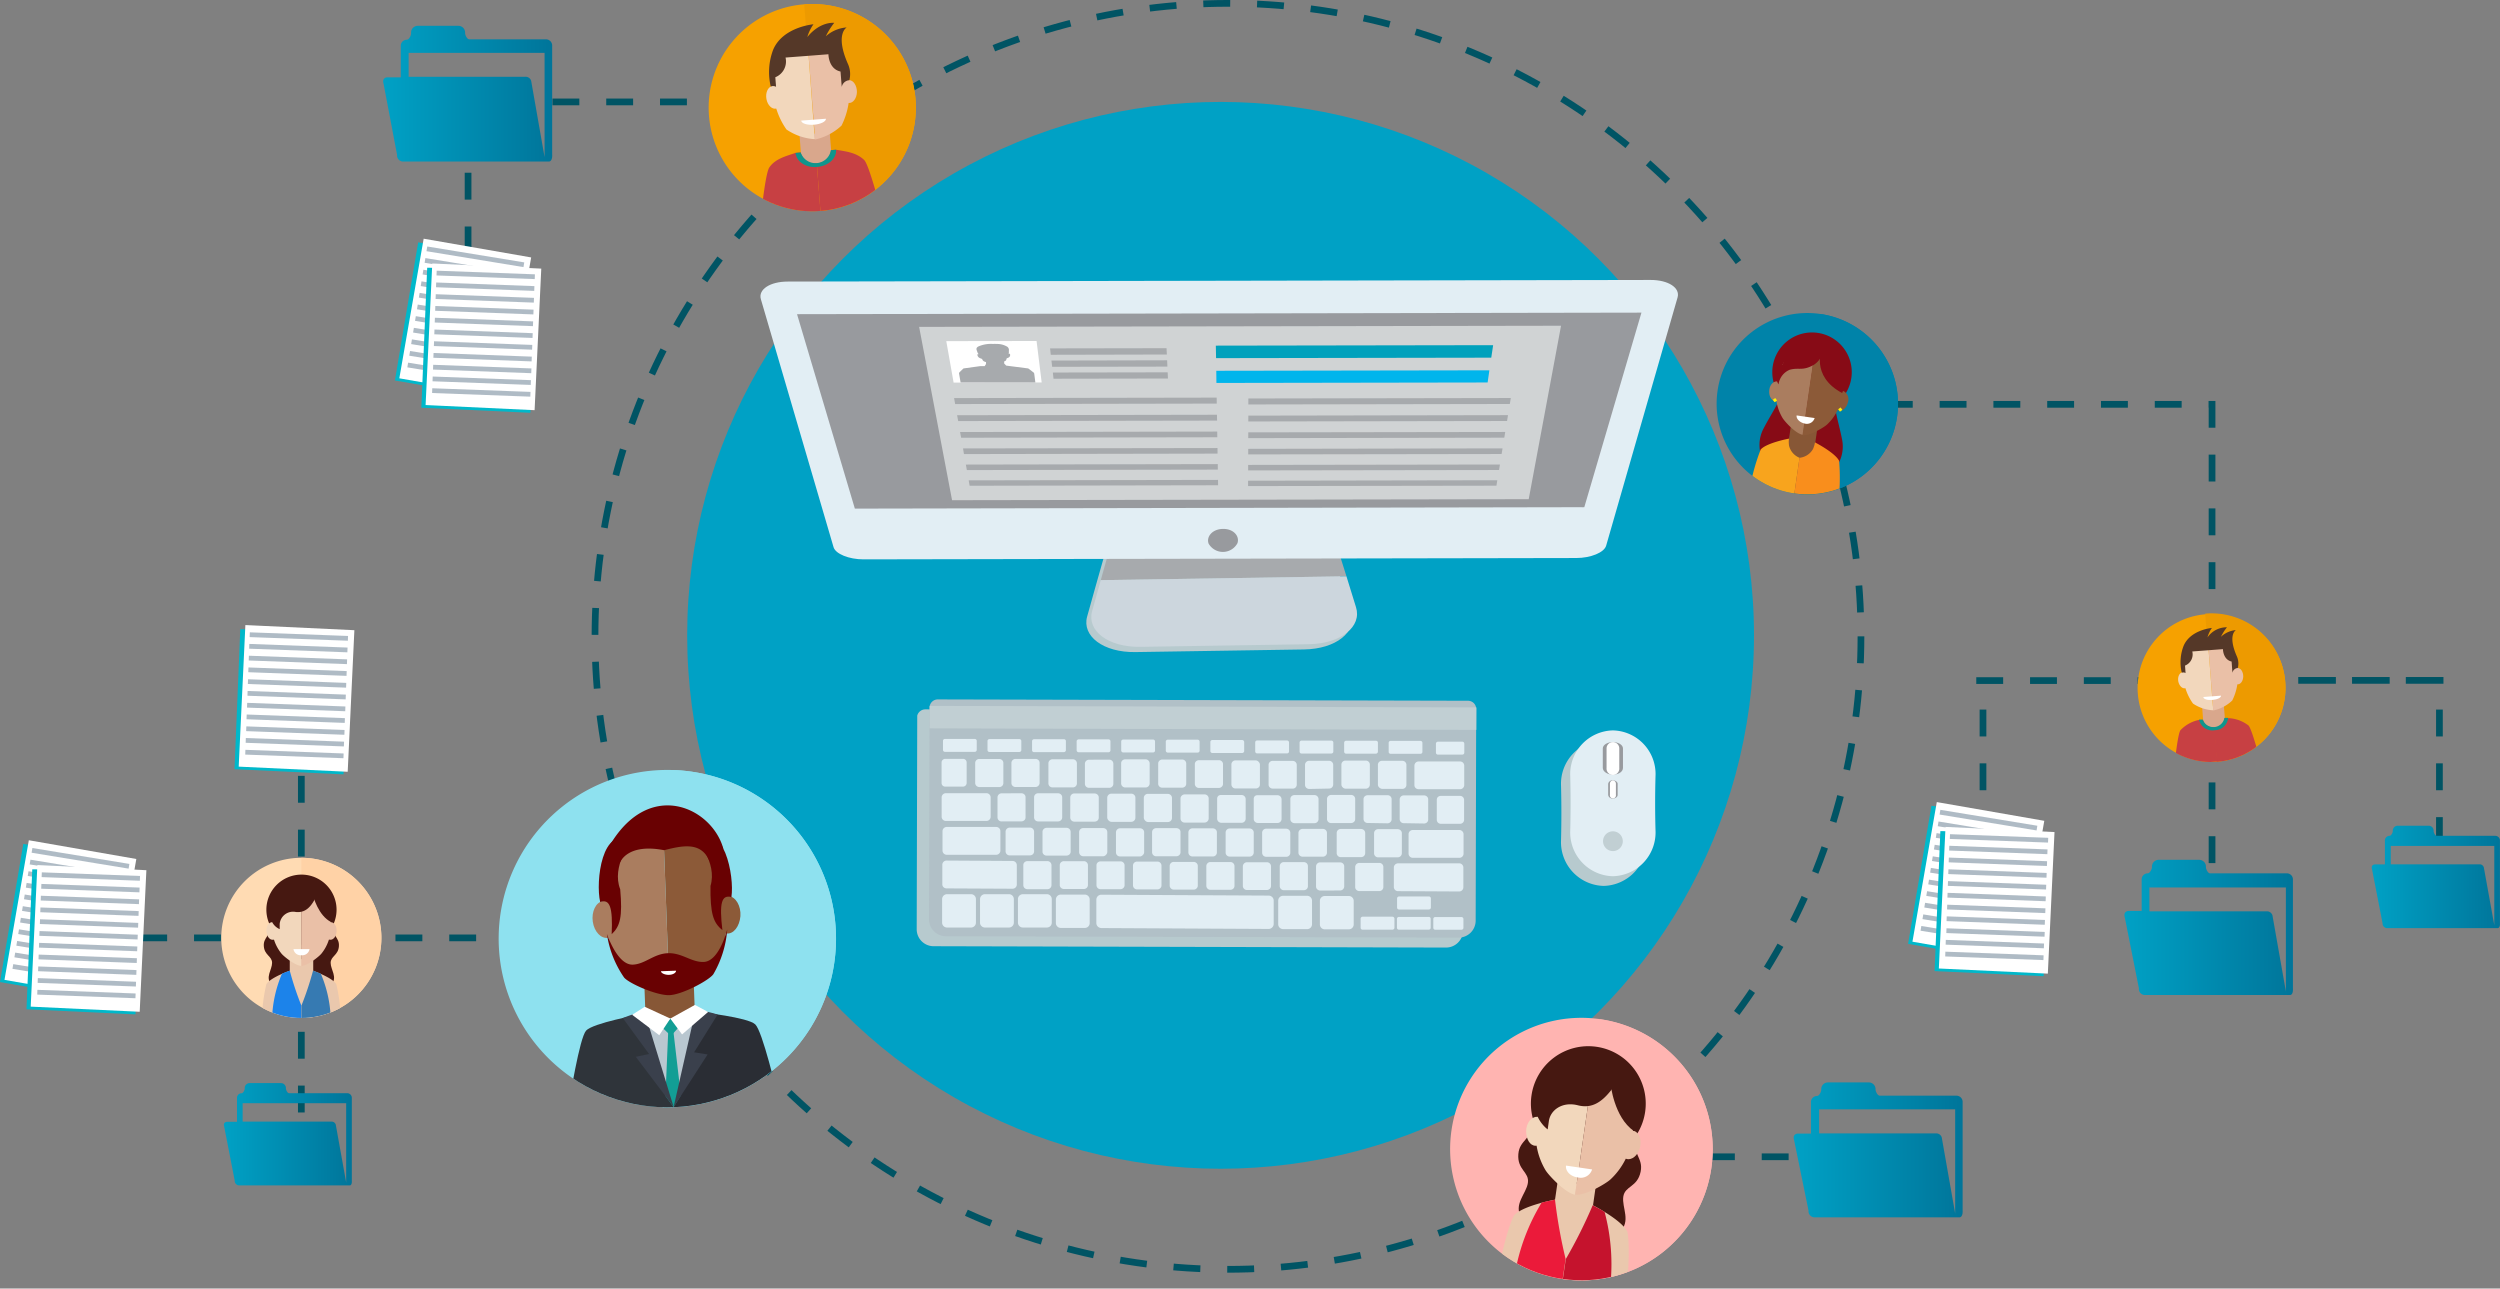 <svg xmlns="http://www.w3.org/2000/svg" xmlns:xlink="http://www.w3.org/1999/xlink" viewBox="0 0 371.85 191.66"><rect x="0" y="0" width="371.85" height="191.66" fill="#808080" stroke="none"/><defs><style>.cls-1,.cls-3{fill:none;}.cls-2{isolation:isolate;}.cls-3{stroke:#005464;stroke-miterlimit:10;stroke-dasharray:4;}.cls-4{fill:#00a1c5;}.cls-5{fill:#00b8ca;}.cls-6{fill:#fff;}.cls-7{fill:#afbbc5;}.cls-8{fill:url(#Безымянный_градиент_5);}.cls-9{fill:url(#Безымянный_градиент_5-2);}.cls-10{fill:url(#Безымянный_градиент_5-3);}.cls-11{fill:url(#Безымянный_градиент_5-4);}.cls-12{fill:url(#Безымянный_градиент_5-5);}.cls-13{fill:#ffdbb3;}.cls-14{fill:#ffd2a6;}.cls-15{clip-path:url(#clip-path);}.cls-16{fill:#461811;}.cls-17{fill:#eac8ad;}.cls-18{fill:#f2d7bc;}.cls-19{fill:#eac0a7;}.cls-20{fill:#1c83ea;}.cls-21{fill:#367ab2;}.cls-22{fill:#8ee1ef;}.cls-23{clip-path:url(#clip-path-2);}.cls-24{fill:#2a2d34;}.cls-25{fill:#875736;}.cls-26{fill:#8c5a38;}.cls-27{fill:#aa7d5f;}.cls-28{fill:#690102;}.cls-29{fill:#2f343a;}.cls-30{fill:#b9c7d0;}.cls-31{fill:#129e95;}.cls-32{fill:#3a404c;}.cls-33{fill:#f6a100;}.cls-34{fill:#ed9a00;}.cls-35{clip-path:url(#clip-path-3);}.cls-36{fill:#d9a78c;}.cls-37{fill:#c74043;}.cls-38{fill:#553828;}.cls-39{fill:#0f958c;}.cls-40{clip-path:url(#clip-path-4);}.cls-41{fill:#0083a9;}.cls-42{clip-path:url(#clip-path-5);}.cls-43{fill:#870b16;}.cls-44{fill:#fff200;}.cls-45{fill:#f8a41d;}.cls-46{fill:#f98e1c;}.cls-47{fill:#ffb4b1;}.cls-48{clip-path:url(#clip-path-6);}.cls-49{fill:#eb1a3a;}.cls-50{fill:#c5132d;}.cls-51{fill:#b7cace;mix-blend-mode:multiply;}.cls-52{fill:#b1c0c7;}.cls-53{fill:#e2eef4;}.cls-54{fill:#c1cfd3;}.cls-55{fill:#989a9e;}.cls-56{fill:#a7aaad;}.cls-57{fill:#ccd6dd;}.cls-58{fill:#d0d3d4;}.cls-59{fill:#00a1bc;}.cls-60{fill:#00b5ec;}</style><linearGradient id="&#x411;&#x435;&#x437;&#x44B;&#x43C;&#x44F;&#x43D;&#x43D;&#x44B;&#x439;_&#x433;&#x440;&#x430;&#x434;&#x438;&#x435;&#x43D;&#x442;_5" x1="316.03" y1="137.98" x2="341.06" y2="137.98" gradientUnits="userSpaceOnUse"><stop offset="0" stop-color="#00a1c5"></stop><stop offset="1" stop-color="#00759a"></stop></linearGradient><linearGradient id="&#x411;&#x435;&#x437;&#x44B;&#x43C;&#x44F;&#x43D;&#x43D;&#x44B;&#x439;_&#x433;&#x440;&#x430;&#x434;&#x438;&#x435;&#x43D;&#x442;_5-2" x1="57.1" y1="13.89" x2="82.14" y2="13.89" xlink:href="#&#x411;&#x435;&#x437;&#x44B;&#x43C;&#x44F;&#x43D;&#x43D;&#x44B;&#x439;_&#x433;&#x440;&#x430;&#x434;&#x438;&#x435;&#x43D;&#x442;_5"></linearGradient><linearGradient id="&#x411;&#x435;&#x437;&#x44B;&#x43C;&#x44F;&#x43D;&#x43D;&#x44B;&#x439;_&#x433;&#x440;&#x430;&#x434;&#x438;&#x435;&#x43D;&#x442;_5-3" x1="266.89" y1="171.01" x2="291.93" y2="171.01" xlink:href="#&#x411;&#x435;&#x437;&#x44B;&#x43C;&#x44F;&#x43D;&#x43D;&#x44B;&#x439;_&#x433;&#x440;&#x430;&#x434;&#x438;&#x435;&#x43D;&#x442;_5"></linearGradient><linearGradient id="&#x411;&#x435;&#x437;&#x44B;&#x43C;&#x44F;&#x43D;&#x43D;&#x44B;&#x439;_&#x433;&#x440;&#x430;&#x434;&#x438;&#x435;&#x43D;&#x442;_5-4" x1="352.81" y1="130.44" x2="371.85" y2="130.44" xlink:href="#&#x411;&#x435;&#x437;&#x44B;&#x43C;&#x44F;&#x43D;&#x43D;&#x44B;&#x439;_&#x433;&#x440;&#x430;&#x434;&#x438;&#x435;&#x43D;&#x442;_5"></linearGradient><linearGradient id="&#x411;&#x435;&#x437;&#x44B;&#x43C;&#x44F;&#x43D;&#x43D;&#x44B;&#x439;_&#x433;&#x440;&#x430;&#x434;&#x438;&#x435;&#x43D;&#x442;_5-5" x1="33.3" y1="168.72" x2="52.34" y2="168.72" xlink:href="#&#x411;&#x435;&#x437;&#x44B;&#x43C;&#x44F;&#x43D;&#x43D;&#x44B;&#x439;_&#x433;&#x440;&#x430;&#x434;&#x438;&#x435;&#x43D;&#x442;_5"></linearGradient><clipPath id="clip-path"><circle class="cls-1" cx="44.82" cy="139.5" r="11.91"></circle></clipPath><clipPath id="clip-path-2"><circle class="cls-1" cx="99.26" cy="139.61" r="25.09" transform="translate(-66.07 184.41) rotate(-69.75)"></circle></clipPath><clipPath id="clip-path-3"><circle class="cls-1" cx="120.81" cy="16.01" r="15.41" transform="translate(68.37 126.02) rotate(-72.06)"></circle></clipPath><clipPath id="clip-path-4"><circle class="cls-1" cx="328.9" cy="102.29" r="11.05" transform="translate(130.29 383.69) rotate(-72.06)"></circle></clipPath><clipPath id="clip-path-5"><circle class="cls-1" cx="268.82" cy="60.05" r="13.49" transform="translate(-0.98 4.55) rotate(-0.97)"></circle></clipPath><clipPath id="clip-path-6"><circle class="cls-1" cx="235.23" cy="170.93" r="19.52" transform="translate(32.4 379.28) rotate(-81.78)"></circle></clipPath></defs><g class="cls-2"><g id="Layer_2" data-name="Layer 2"><g id="DESIGNED_BY_FREEPIK" data-name="DESIGNED BY FREEPIK"><circle class="cls-3" cx="182.65" cy="94.65" r="94.15"></circle><circle class="cls-4" cx="181.55" cy="94.5" r="79.34"></circle><polyline class="cls-3" points="272.5 60.14 329.02 60.14 329.02 101.2 364.64 101.2 329.02 101.2 329.02 130.64"></polyline><line class="cls-3" x1="293.95" y1="101.23" x2="328.54" y2="101.23"></line><line class="cls-3" x1="42.82" y1="139.5" x2="77.41" y2="139.5"></line><line class="cls-3" x1="12.86" y1="139.5" x2="47.45" y2="139.5"></line><line class="cls-3" x1="74.17" y1="15.16" x2="108.76" y2="15.16"></line><line class="cls-3" x1="238.04" y1="172.06" x2="272.63" y2="172.06"></line><line class="cls-3" x1="44.82" y1="107.4" x2="44.82" y2="141.99"></line><line class="cls-3" x1="69.62" y1="17.69" x2="69.62" y2="52.28"></line><line class="cls-3" x1="44.82" y1="137.47" x2="44.82" y2="172.06"></line><line class="cls-3" x1="294.95" y1="125.54" x2="294.95" y2="101.23"></line><line class="cls-3" x1="362.84" y1="125.54" x2="362.84" y2="101.23"></line><g id="_12" data-name="12"><g id="_5" data-name="5"><polygon class="cls-5" points="287.28 119.85 283.81 140.39 299.8 143.18 303.47 122.16 287.28 119.85"></polygon><rect class="cls-6" x="283.74" y="122.97" width="21.08" height="16.23" transform="translate(114.58 398.47) rotate(-80.11)"></rect></g><rect class="cls-7" x="295.43" y="114.69" width="0.71" height="14.62" transform="translate(127.52 394.14) rotate(-80.69)"></rect><rect class="cls-7" x="295.14" y="116.42" width="0.71" height="14.62" transform="translate(125.54 395.28) rotate(-80.68)"></rect><rect class="cls-7" x="294.86" y="118.14" width="0.71" height="14.62" transform="translate(123.6 396.45) rotate(-80.68)"></rect><rect class="cls-7" x="294.57" y="119.87" width="0.71" height="14.62" transform="translate(121.66 397.62) rotate(-80.68)"></rect><rect class="cls-7" x="294.29" y="121.6" width="0.71" height="14.62" transform="translate(119.71 398.78) rotate(-80.68)"></rect><rect class="cls-7" x="294.01" y="123.33" width="0.71" height="14.62" transform="translate(117.77 399.95) rotate(-80.68)"></rect><rect class="cls-7" x="293.72" y="125.05" width="0.71" height="14.62" transform="translate(115.84 401.13) rotate(-80.68)"></rect><rect class="cls-7" x="293.44" y="126.78" width="0.71" height="14.62" transform="translate(113.89 402.29) rotate(-80.68)"></rect><rect class="cls-7" x="293.15" y="128.51" width="0.71" height="14.62" transform="translate(111.98 403.48) rotate(-80.69)"></rect><rect class="cls-7" x="292.87" y="130.24" width="0.71" height="14.62" transform="translate(110 404.62) rotate(-80.68)"></rect><rect class="cls-7" x="292.59" y="131.96" width="0.71" height="14.62" transform="translate(108.06 405.79) rotate(-80.68)"></rect></g><g id="_12-2" data-name="12"><g id="_5-2" data-name="5"><polygon class="cls-5" points="288.61 123.62 287.75 144.44 303.96 145.2 304.96 123.88 288.61 123.62"></polygon><rect class="cls-6" x="286.43" y="125.78" width="21.08" height="16.23" transform="translate(149.25 424.24) rotate(-87.3)"></rect></g><rect class="cls-7" x="296.96" y="117.38" width="0.71" height="14.62" transform="translate(161.73 417.2) rotate(-87.88)"></rect><rect class="cls-7" x="296.9" y="119.13" width="0.71" height="14.62" transform="translate(159.88 418.8) rotate(-87.88)"></rect><rect class="cls-7" x="296.83" y="120.88" width="0.71" height="14.62" transform="translate(158.07 420.42) rotate(-87.88)"></rect><rect class="cls-7" x="296.77" y="122.63" width="0.71" height="14.62" transform="translate(156.26 422.04) rotate(-87.88)"></rect><rect class="cls-7" x="296.7" y="124.38" width="0.71" height="14.62" transform="translate(154.45 423.66) rotate(-87.88)"></rect><rect class="cls-7" x="296.64" y="126.13" width="0.71" height="14.62" transform="translate(152.64 425.28) rotate(-87.88)"></rect><rect class="cls-7" x="296.57" y="127.88" width="0.71" height="14.62" transform="translate(150.84 426.91) rotate(-87.88)"></rect><rect class="cls-7" x="296.51" y="129.63" width="0.71" height="14.62" transform="translate(149.02 428.52) rotate(-87.88)"></rect><rect class="cls-7" x="296.44" y="131.38" width="0.71" height="14.62" transform="translate(147.24 430.16) rotate(-87.88)"></rect><rect class="cls-7" x="296.38" y="133.13" width="0.71" height="14.62" transform="translate(145.39 431.76) rotate(-87.88)"></rect><rect class="cls-7" x="296.31" y="134.88" width="0.71" height="14.62" transform="translate(143.58 433.38) rotate(-87.88)"></rect></g><g id="_12-3" data-name="12"><g id="_5-3" data-name="5"><polygon class="cls-5" points="62.2 36.05 58.74 56.59 74.73 59.38 78.39 38.35 62.2 36.05"></polygon><rect class="cls-6" x="58.67" y="39.17" width="21.08" height="16.23" transform="translate(10.73 107.34) rotate(-80.11)"></rect></g><rect class="cls-7" x="70.35" y="30.89" width="0.71" height="14.62" transform="translate(21.57 101.79) rotate(-80.69)"></rect><rect class="cls-7" x="70.07" y="32.62" width="0.71" height="14.62" transform="translate(19.62 102.95) rotate(-80.68)"></rect><rect class="cls-7" x="69.78" y="34.34" width="0.71" height="14.62" transform="translate(17.67 104.12) rotate(-80.68)"></rect><rect class="cls-7" x="69.5" y="36.07" width="0.71" height="14.62" transform="translate(15.73 105.29) rotate(-80.68)"></rect><rect class="cls-7" x="69.22" y="37.8" width="0.71" height="14.62" transform="translate(13.79 106.45) rotate(-80.68)"></rect><rect class="cls-7" x="68.93" y="39.53" width="0.71" height="14.62" transform="translate(11.85 107.62) rotate(-80.68)"></rect><rect class="cls-7" x="68.65" y="41.25" width="0.71" height="14.62" transform="translate(9.91 108.79) rotate(-80.68)"></rect><rect class="cls-7" x="68.36" y="42.98" width="0.71" height="14.62" transform="translate(7.96 109.96) rotate(-80.68)"></rect><rect class="cls-7" x="68.08" y="44.71" width="0.71" height="14.62" transform="translate(6.02 111.13) rotate(-80.69)"></rect><rect class="cls-7" x="67.8" y="46.44" width="0.71" height="14.62" transform="translate(4.07 112.29) rotate(-80.68)"></rect><rect class="cls-7" x="67.51" y="48.16" width="0.71" height="14.62" transform="translate(2.13 113.46) rotate(-80.68)"></rect></g><g id="_12-4" data-name="12"><g id="_5-4" data-name="5"><polygon class="cls-5" points="63.54 39.82 62.67 60.64 78.89 61.4 79.89 40.08 63.54 39.82"></polygon><rect class="cls-6" x="61.36" y="41.98" width="21.08" height="16.23" transform="translate(18.48 119.56) rotate(-87.3)"></rect></g><rect class="cls-7" x="71.89" y="33.58" width="0.71" height="14.62" transform="translate(28.71 111.57) rotate(-87.88)"></rect><rect class="cls-7" x="71.82" y="35.33" width="0.71" height="14.62" transform="translate(26.89 113.19) rotate(-87.88)"></rect><rect class="cls-7" x="71.76" y="37.08" width="0.71" height="14.62" transform="translate(25.08 114.81) rotate(-87.88)"></rect><rect class="cls-7" x="71.69" y="38.83" width="0.71" height="14.62" transform="translate(23.27 116.43) rotate(-87.88)"></rect><rect class="cls-7" x="71.63" y="40.58" width="0.71" height="14.62" transform="translate(21.46 118.05) rotate(-87.88)"></rect><rect class="cls-7" x="71.56" y="42.33" width="0.71" height="14.62" transform="translate(19.65 119.67) rotate(-87.88)"></rect><rect class="cls-7" x="71.5" y="44.08" width="0.71" height="14.62" transform="translate(17.84 121.29) rotate(-87.88)"></rect><rect class="cls-7" x="71.43" y="45.83" width="0.71" height="14.62" transform="translate(16.02 122.9) rotate(-87.88)"></rect><rect class="cls-7" x="71.37" y="47.58" width="0.71" height="14.62" transform="translate(14.22 124.53) rotate(-87.88)"></rect><rect class="cls-7" x="71.3" y="49.33" width="0.71" height="14.62" transform="translate(12.4 126.14) rotate(-87.88)"></rect><rect class="cls-7" x="71.24" y="51.08" width="0.71" height="14.62" transform="translate(10.59 127.76) rotate(-87.88)"></rect></g><g id="_12-5" data-name="12"><g id="_5-5" data-name="5"><polygon class="cls-5" points="3.46 125.53 0 146.07 15.99 148.86 19.66 127.83 3.46 125.53"></polygon><rect class="cls-6" x="-0.07" y="128.65" width="21.08" height="16.23" transform="translate(-126.06 123.58) rotate(-80.11)"></rect></g><rect class="cls-7" x="11.61" y="120.37" width="0.71" height="14.62" transform="translate(-115.96 118.82) rotate(-80.69)"></rect><rect class="cls-7" x="11.33" y="122.09" width="0.71" height="14.62" transform="translate(-117.9 119.98) rotate(-80.68)"></rect><rect class="cls-7" x="11.05" y="123.82" width="0.71" height="14.62" transform="translate(-119.85 121.14) rotate(-80.68)"></rect><rect class="cls-7" x="10.76" y="125.55" width="0.71" height="14.62" transform="translate(-121.79 122.31) rotate(-80.68)"></rect><rect class="cls-7" x="10.48" y="127.28" width="0.71" height="14.62" transform="translate(-123.73 123.48) rotate(-80.68)"></rect><rect class="cls-7" x="10.19" y="129" width="0.71" height="14.62" transform="translate(-125.67 124.65) rotate(-80.68)"></rect><rect class="cls-7" x="9.91" y="130.73" width="0.71" height="14.62" transform="translate(-127.62 125.82) rotate(-80.68)"></rect><rect class="cls-7" x="9.63" y="132.46" width="0.71" height="14.62" transform="translate(-129.56 126.98) rotate(-80.68)"></rect><rect class="cls-7" x="9.34" y="134.19" width="0.71" height="14.62" transform="translate(-131.5 128.17) rotate(-80.69)"></rect><rect class="cls-7" x="9.06" y="135.91" width="0.71" height="14.62" transform="translate(-133.44 129.32) rotate(-80.68)"></rect><rect class="cls-7" x="8.78" y="137.64" width="0.71" height="14.62" transform="translate(-135.39 130.48) rotate(-80.68)"></rect></g><g id="_12-6" data-name="12"><g id="_5-6" data-name="5"><polygon class="cls-5" points="4.8 129.3 3.94 150.12 20.15 150.88 21.15 129.56 4.8 129.3"></polygon><rect class="cls-6" x="2.62" y="131.46" width="21.08" height="16.23" transform="translate(-126.87 146.15) rotate(-87.3)"></rect></g><rect class="cls-7" x="13.15" y="123.06" width="0.71" height="14.62" transform="translate(-117.27 139.05) rotate(-87.88)"></rect><rect class="cls-7" x="13.09" y="124.81" width="0.71" height="14.62" transform="translate(-119.08 140.65) rotate(-87.88)"></rect><rect class="cls-7" x="13.02" y="126.56" width="0.71" height="14.62" transform="translate(-120.9 142.27) rotate(-87.88)"></rect><rect class="cls-7" x="12.96" y="128.31" width="0.71" height="14.62" transform="translate(-122.71 143.89) rotate(-87.88)"></rect><rect class="cls-7" x="12.89" y="130.06" width="0.71" height="14.62" transform="translate(-124.52 145.51) rotate(-87.88)"></rect><rect class="cls-7" x="12.82" y="131.8" width="0.71" height="14.62" transform="translate(-126.33 147.13) rotate(-87.88)"></rect><rect class="cls-7" x="12.76" y="133.55" width="0.71" height="14.62" transform="translate(-128.14 148.76) rotate(-87.88)"></rect><rect class="cls-7" x="12.69" y="135.3" width="0.71" height="14.62" transform="translate(-129.95 150.37) rotate(-87.88)"></rect><rect class="cls-7" x="12.63" y="137.05" width="0.71" height="14.62" transform="translate(-131.76 152.01) rotate(-87.88)"></rect><rect class="cls-7" x="12.56" y="138.8" width="0.71" height="14.62" transform="translate(-133.57 153.61) rotate(-87.88)"></rect><rect class="cls-7" x="12.5" y="140.55" width="0.71" height="14.62" transform="translate(-135.38 155.23) rotate(-87.88)"></rect></g><g id="_12-7" data-name="12"><g id="_5-7" data-name="5"><polygon class="cls-5" points="35.74 93.59 34.88 114.41 51.09 115.18 52.09 93.85 35.74 93.59"></polygon><rect class="cls-6" x="33.56" y="95.75" width="21.08" height="16.23" transform="translate(-61.72 143.04) rotate(-87.3)"></rect></g><rect class="cls-7" x="44.09" y="87.35" width="0.71" height="14.62" transform="translate(-51.79 135.59) rotate(-87.88)"></rect><rect class="cls-7" x="44.03" y="89.1" width="0.71" height="14.62" transform="translate(-53.61 137.19) rotate(-87.88)"></rect><rect class="cls-7" x="43.96" y="90.85" width="0.71" height="14.62" transform="translate(-55.42 138.81) rotate(-87.88)"></rect><rect class="cls-7" x="43.9" y="92.6" width="0.71" height="14.62" transform="translate(-57.23 140.43) rotate(-87.88)"></rect><rect class="cls-7" x="43.83" y="94.35" width="0.71" height="14.62" transform="translate(-59.04 142.05) rotate(-87.88)"></rect><rect class="cls-7" x="43.77" y="96.1" width="0.71" height="14.62" transform="translate(-60.85 143.67) rotate(-87.88)"></rect><rect class="cls-7" x="43.7" y="97.85" width="0.71" height="14.62" transform="translate(-62.66 145.3) rotate(-87.88)"></rect><rect class="cls-7" x="43.64" y="99.6" width="0.71" height="14.62" transform="translate(-64.48 146.91) rotate(-87.88)"></rect><rect class="cls-7" x="43.57" y="101.35" width="0.71" height="14.62" transform="translate(-66.28 148.54) rotate(-87.88)"></rect><rect class="cls-7" x="43.51" y="103.1" width="0.71" height="14.62" transform="translate(-68.1 150.15) rotate(-87.88)"></rect><rect class="cls-7" x="43.44" y="104.85" width="0.71" height="14.62" transform="translate(-69.91 151.77) rotate(-87.88)"></rect></g><path class="cls-8" d="M341.05,147v-16.2a.9.9,0,0,0-.9-.9H328.73c-.35,0-.62-.66-.62-.91v-.1a1,1,0,0,0-1-1h-6.08a1,1,0,0,0-.95,1v.1c0,.25-.28.91-.64.91h0a.9.9,0,0,0-.89.9v4.69h-1.94s-.86,0-.56,1L318.14,147a.9.9,0,0,0,.9,1h21.57C341.14,148,341.05,147,341.05,147ZM340,136.89v10.57l-2-11.33a.86.86,0,0,0-.88-.58H319.7V132H340v4.94Z"></path><path class="cls-9" d="M82.13,23V6.75a.92.92,0,0,0-.91-.9H69.81c-.35,0-.63-.66-.63-.9V4.84a1,1,0,0,0-1-1H62.14a1,1,0,0,0-1,1V5c0,.25-.28.91-.64.91h0a.89.89,0,0,0-.89.9v4.69h-2s-.86,0-.55,1l2,10.53a.91.91,0,0,0,.9,1H81.69C82.22,23.91,82.13,23,82.13,23ZM81,12.8V23.37L79,12a.86.86,0,0,0-.87-.58H60.78V7.86H81V12.8Z"></path><path class="cls-10" d="M291.92,180.07v-16.2a.92.92,0,0,0-.91-.9H279.6c-.35,0-.63-.66-.63-.9V162a1,1,0,0,0-1-1h-6.08a1,1,0,0,0-1,1v.11c0,.25-.28.91-.64.91h0a.89.89,0,0,0-.89.9v4.69h-1.95s-.86,0-.55,1L269,180.07a.91.91,0,0,0,.9,1h21.57C292,181,291.92,180.07,291.92,180.07Zm-1.11-10.15v10.57l-2-11.33a.86.86,0,0,0-.87-.58H270.57V165h20.24v4.94Z"></path><path class="cls-11" d="M371.84,137.33V125a.7.7,0,0,0-.69-.68h-8.69c-.27,0-.48-.5-.48-.69v-.08a.73.73,0,0,0-.73-.73h-4.62a.73.73,0,0,0-.73.73v.08c0,.19-.21.69-.49.69h0a.7.7,0,0,0-.68.69v3.56h-1.48s-.66,0-.43.75l1.56,8a.69.69,0,0,0,.69.73h16.4C371.91,138.06,371.84,137.33,371.84,137.33Zm-.84-7.72v8L369.44,129a.65.65,0,0,0-.67-.44H355.6v-2.74H371v3.75Z"></path><path class="cls-12" d="M52.33,175.61V163.29a.69.69,0,0,0-.69-.69H43c-.26,0-.47-.5-.47-.69v-.08a.74.74,0,0,0-.74-.73H37.13a.73.73,0,0,0-.73.73v.08c0,.2-.21.7-.48.7h0a.68.68,0,0,0-.67.68v3.57H33.77s-.65,0-.42.74l1.56,8a.68.68,0,0,0,.68.72H52C52.4,176.33,52.33,175.61,52.33,175.61Zm-.84-7.72v8l-1.55-8.62a.65.65,0,0,0-.66-.44H36.09v-2.74h15.4v3.76Z"></path><g id="women_3-3" data-name="women 3"><path class="cls-13" d="M56.73,139.5a11.91,11.91,0,1,0-11.91,11.91A11.91,11.91,0,0,0,56.73,139.5Z"></path><path class="cls-14" d="M56.73,139.5a11.91,11.91,0,0,0-11.91-11.91v23.82A11.91,11.91,0,0,0,56.73,139.5Z"></path><g class="cls-15"><path class="cls-16" d="M40.24,137.38c0,2-1.1,2-1,3.36s1.23,1.47,1.23,2.48-1.05,2.13-.12,3.21h4.49v-12.2Z"></path><path class="cls-16" d="M49.41,137.38c0,2,1.09,2,1,3.36s-1.23,1.47-1.23,2.48,1.06,2.13.12,3.21H44.82v-12.2Z"></path><path class="cls-16" d="M50.06,135.32a5.22,5.22,0,1,0-5.22,5.21A5.22,5.22,0,0,0,50.06,135.32Z"></path><polygon class="cls-17" points="46.59 146.47 44.82 151.43 43.1 146.47 43.1 142.65 46.59 142.65 46.59 146.47"></polygon><path class="cls-18" d="M44.84,132.06c-1.69,0-4.37,1-4.37,5.47a6.31,6.31,0,0,0,1.39,4.3c.34.43,2.09,1.84,3,1.84Z"></path><path class="cls-18" d="M39.63,138.6c-.07-.72.27-1.36.77-1.43s1,.46,1,1.19-.27,1.36-.77,1.42S39.71,139.32,39.63,138.6Z"></path><path class="cls-19" d="M44.83,132.06c1.69,0,4.37,1,4.37,5.47a6.32,6.32,0,0,1-1.38,4.3c-.34.43-2.09,1.84-3,1.84Z"></path><path class="cls-19" d="M50.06,138.6c.07-.72-.27-1.36-.77-1.43s-1,.46-1,1.19.27,1.36.77,1.42S50,139.32,50.06,138.6Z"></path><path class="cls-17" d="M44.82,151.43v-4.77a2.31,2.31,0,0,1-1.59-1.37,4.09,4.09,0,0,1-.13-.91s-2.84,1-3.48,2a26,26,0,0,0-.67,5.1Z"></path><path class="cls-17" d="M44.82,151.43v-4.77a2.31,2.31,0,0,0,1.59-1.37,3.48,3.48,0,0,0,.13-.91s2.85,1,3.48,2a26.27,26.27,0,0,1,.68,5.1Z"></path><path class="cls-6" d="M44.84,142.08a1.09,1.09,0,0,0,1.2-.91H43.65A1.08,1.08,0,0,0,44.84,142.08Z"></path><path class="cls-20" d="M44.82,149.56a45.6,45.6,0,0,1-1.72-5.18,11.93,11.93,0,0,0-1.16.45,18.36,18.36,0,0,0-1.47,6.6h4.35Z"></path><path class="cls-21" d="M44.84,149.56a45.6,45.6,0,0,0,1.72-5.18,10.19,10.19,0,0,1,1.16.45,18.36,18.36,0,0,1,1.47,6.6H44.84Z"></path><path class="cls-16" d="M44.6,130.76a4,4,0,0,0-4,4,2.34,2.34,0,0,0,1,3.44v-.77a2,2,0,0,1,2.4-1.78c1.29.14,2.1-.59,2.79-1.83C47.57,132.12,46.51,130.76,44.6,130.76Z"></path><path class="cls-16" d="M46.59,133.27s.72,2.93,2.7,3.9c.35-2.63.56-2.08,0-3.47s-2.7-2.42-2.7-2.42Z"></path></g></g><g id="men_3-2" data-name="men 3"><path class="cls-22" d="M124.34,140.33a25.09,25.09,0,1,0-25.81,24.36A25.08,25.08,0,0,0,124.34,140.33Z"></path><path class="cls-22" d="M124.34,140.33A25.08,25.08,0,0,0,100,114.53l-1.46,50.16A25.09,25.09,0,0,0,124.34,140.33Z"></path><g class="cls-23"><path class="cls-24" d="M104.24,150.56s7,.76,8.09,1.8,3.13,9.79,3.63,11.74l-15.77.58L99.72,152Z"></path><rect class="cls-25" x="95.98" y="146.09" width="7.35" height="8.06" transform="translate(-5.51 3.8) rotate(-2.13)"></rect><path class="cls-26" d="M98.64,122.89c3.56-.13,9.28,1.69,9.63,11.18.21,5.49-1.45,9.15-2.19,10.17s-4.64,3-6.53,3.11Z"></path><path class="cls-26" d="M110.13,136.27c.1-1.52-.67-2.84-1.73-3s-2,1.05-2.09,2.57.67,2.85,1.73,3S110,137.8,110.13,136.27Z"></path><path class="cls-27" d="M98.64,122.89c-3.57.13-9.13,2.37-8.78,11.87.21,5.48,2.13,9,2.94,10s4.86,2.69,6.75,2.62Z"></path><path class="cls-27" d="M88.17,137.09c-.21-1.51.46-2.89,1.51-3.07s2.06.89,2.27,2.41-.46,2.88-1.5,3.06S88.39,138.6,88.17,137.09Z"></path><path class="cls-28" d="M93.91,125.05s-3,3.82-1.66,7.22c.36,4.1,0,5.5-1.27,6.68.18-4-.27-5.3-1.71-4.78C88.56,131.08,89.54,122.64,93.91,125.05Z"></path><path class="cls-28" d="M103.49,124.7s3.25,3.58,2.19,7.07c-.05,4.11.4,5.49,1.77,6.57-.48-4-.13-5.31,1.34-4.9C109.27,130.31,107.67,122,103.49,124.7Z"></path><path class="cls-29" d="M95.11,150.9s-6.94,1.28-7.93,2.39-2.4,10-2.76,12l15.77-.59L99.72,152Z"></path><polyline class="cls-30" points="104.31 150.37 99.7 151.5 95.02 150.72 100.19 164.68"></polyline><polygon class="cls-31" points="99.39 153.42 98.98 163.01 100.19 164.68 101.27 162.92 100.16 153.39 99.39 153.42"></polygon><path class="cls-32" d="M96.54,156.77l-3.9-5.34a17.87,17.87,0,0,1,3.21-1l4.34,14.2-5.62-7.44Z"></path><path class="cls-32" d="M103.24,156.52l3.5-5.62a17.89,17.89,0,0,0-3.27-.7l-3.28,14.48,5.06-7.84Z"></path><path class="cls-31" d="M101,152.74l-1.2,1.34-1.3-1.24,1.2-1.34Z"></path><polygon class="cls-6" points="99.7 151.5 103.36 149.47 105.32 150.52 101.45 153.86 99.7 151.5"></polygon><polygon class="cls-6" points="99.7 151.5 95.9 149.75 94.02 150.94 98.06 153.98 99.7 151.5"></polygon><path class="cls-28" d="M107.57,126.17c-1.69-6-10.8-10.38-16.73-.68a2.55,2.55,0,0,0,1.45,2.69s1.07-2.78,6.49-1.72c2.66-.68,5.25-1.22,6.55,1.21S107.57,126.17,107.57,126.17Z"></path><path class="cls-28" d="M104.67,143.08c-1.84.07-3.22-1.38-5.33-1.3s-3.38,1.63-5.22,1.7c-2,.07-3.42-3.37-3.85-4.57a15.35,15.35,0,0,0,2.56,6.49c.75.89,4.85,2.69,6.74,2.62h0c1.89-.07,5.85-2.17,6.53-3.11a15.48,15.48,0,0,0,2.07-6.67C107.84,139.47,106.69,143,104.67,143.08Z"></path><path class="cls-6" d="M99.46,145c.62,0,1.11-.3,1.1-.62l-2.25.08C98.32,144.73,98.84,145,99.46,145Z"></path></g></g><g id="men_5-3" data-name="men 5"><path class="cls-33" d="M136.18,14.82A15.41,15.41,0,1,0,122,31.37,15.41,15.41,0,0,0,136.18,14.82Z"></path><path class="cls-34" d="M136.18,14.82A15.41,15.41,0,0,0,119.62.65L122,31.37A15.41,15.41,0,0,0,136.18,14.82Z"></path><g class="cls-35"><rect class="cls-36" x="119.1" y="19.87" width="4.51" height="4.95" transform="translate(-1.36 9.43) rotate(-4.43)"></rect><path class="cls-37" d="M123.59,22.33l.77-.06c1.46.26,3,.4,4.18,1.53.71.7,2.32,6.89,2.32,6.89l-2.73.21-6.1.47-.44-5.75-.11-1.36A2,2,0,0,0,123.59,22.33Z"></path><path class="cls-37" d="M119.1,22.68l-.77.06c-1.4.48-3,.86-3.89,2.15-.6.8-1.24,7.16-1.24,7.16l2.73-.21,6.1-.47-.44-5.75-.11-1.36A2,2,0,0,1,119.1,22.68Z"></path><path class="cls-19" d="M120.08,5.76c2.18-.17,5.73.81,6.18,6.63a11.08,11.08,0,0,1-1.09,6.29,8.36,8.36,0,0,1-3.93,2.07Z"></path><path class="cls-19" d="M127.46,13.69c0-.94-.49-1.73-1.13-1.77s-1.2.69-1.23,1.63.49,1.73,1.14,1.77S127.43,14.63,127.46,13.69Z"></path><path class="cls-18" d="M120.08,5.76c-2.19.17-5.55,1.68-5.1,7.5a11.09,11.09,0,0,0,2,6,8.32,8.32,0,0,0,4.21,1.44Z"></path><path class="cls-18" d="M114,14.73c-.17-.92.21-1.78.84-1.92s1.29.5,1.46,1.42-.21,1.78-.85,1.92S114.17,15.65,114,14.73Z"></path><path class="cls-6" d="M121.07,18.55c1-.08,1.82-.48,1.78-.89l-3.68.28C119.2,18.36,120.05,18.63,121.07,18.55Z"></path><path class="cls-38" d="M125.2,12.93a1.24,1.24,0,0,1,1.13-1h0a3.63,3.63,0,0,0-.19-2.38c-2-4.5-.2-5.47-.2-5.47a5.2,5.2,0,0,0-3.11,1.32,10.84,10.84,0,0,1,1.25-2s-2.06-.27-4,2.11a6.26,6.26,0,0,1,.92-1.9S116.43,4,115,7.4a9.35,9.35,0,0,0-.36,5.47,1.15,1.15,0,0,1,.17-.06,1,1,0,0,1,.62.1l-.11-1.42a2.53,2.53,0,0,0,1.52-2.93L120,8.32l3.22-.25s0,2.18,1.8,2.57Z"></path><path class="cls-39" d="M121.53,24.83c1.66-.13,2.93-1.27,2.83-2.56l-.77.06a2.32,2.32,0,0,1-4.49.35l-.77.06C118.43,24,119.86,25,121.53,24.83Z"></path></g></g><g id="men_5-4" data-name="men 5"><path class="cls-33" d="M339.91,101.43a11,11,0,1,0-10.16,11.87A11,11,0,0,0,339.91,101.43Z"></path><path class="cls-34" d="M339.91,101.43A11,11,0,0,0,328,91.27l1.71,22A11,11,0,0,0,339.91,101.43Z"></path><g class="cls-40"><rect class="cls-36" x="327.67" y="105.06" width="3.24" height="3.55" transform="translate(-7.26 25.73) rotate(-4.43)"></rect><path class="cls-37" d="M330.89,106.82l.55,0a5.19,5.19,0,0,1,3,1.09c.5.5,1.66,4.94,1.66,4.94l-2,.15-4.38.34-.32-4.12-.07-1A1.45,1.45,0,0,0,330.89,106.82Z"></path><path class="cls-37" d="M327.67,107.07l-.55,0a5.29,5.29,0,0,0-2.8,1.54c-.42.58-.88,5.14-.88,5.14l2-.15,4.37-.34-.32-4.12-.07-1A1.46,1.46,0,0,1,327.67,107.07Z"></path><path class="cls-19" d="M328.37,94.94c1.57-.12,4.11.58,4.44,4.75a7.94,7.94,0,0,1-.79,4.51,5.88,5.88,0,0,1-2.82,1.48Z"></path><path class="cls-19" d="M333.66,100.62c0-.67-.34-1.24-.81-1.26s-.86.49-.88,1.16.35,1.24.82,1.27S333.64,101.3,333.66,100.62Z"></path><path class="cls-18" d="M328.37,94.94c-1.57.12-4,1.2-3.65,5.37a7.85,7.85,0,0,0,1.47,4.34,5.85,5.85,0,0,0,3,1Z"></path><path class="cls-18" d="M324,101.37c-.13-.66.15-1.28.6-1.38s.93.36,1.05,1-.15,1.28-.61,1.38S324.14,102,324,101.37Z"></path><path class="cls-6" d="M329.08,104.11c.73-.06,1.3-.34,1.28-.64l-2.64.2C327.74,104,328.35,104.17,329.08,104.11Z"></path><path class="cls-38" d="M332.05,100.08a.87.87,0,0,1,.8-.72h0a2.63,2.63,0,0,0-.13-1.71c-1.43-3.23-.15-3.93-.15-3.93a3.7,3.7,0,0,0-2.23,1,7.6,7.6,0,0,1,.9-1.42,3.48,3.48,0,0,0-2.9,1.51A4.31,4.31,0,0,1,329,93.4s-3.24.27-4.23,2.71a6.73,6.73,0,0,0-.26,3.92l.12,0a.65.65,0,0,1,.45.08L325,99a1.79,1.79,0,0,0,1.08-2.1l2.25-.17,2.31-.18s0,1.56,1.29,1.85Z"></path><path class="cls-39" d="M329.41,108.61a2,2,0,0,0,2-1.83l-.55,0a1.67,1.67,0,0,1-3.22.25l-.55,0A2,2,0,0,0,329.41,108.61Z"></path></g></g><g id="women_6-2" data-name="women 6"><path class="cls-41" d="M282.17,62A13.49,13.49,0,1,0,266.89,73.4,13.49,13.49,0,0,0,282.17,62Z"></path><path class="cls-41" d="M282.17,62A13.49,13.49,0,0,0,270.75,46.7l-3.86,26.7A13.48,13.48,0,0,0,282.17,62Z"></path><g class="cls-42"><path class="cls-43" d="M267.43,69.88l-4.78-.69a5.24,5.24,0,0,1-.34-5.45c1.56-3,2.7-4.12,3.26-7.48l3.75.54Z"></path><path class="cls-43" d="M267.3,69.86l4.78.69A5.25,5.25,0,0,0,274,65.42c-.65-3.32-1.42-4.71-1-8.1l-3.75-.54Z"></path><path class="cls-43" d="M275.37,56.21a5.91,5.91,0,1,0-6.69,5A5.91,5.91,0,0,0,275.37,56.21Z"></path><polygon class="cls-25" points="269.67 68.16 266.89 73.43 265.76 67.59 266.38 63.31 270.29 63.87 269.67 68.16"></polygon><path class="cls-27" d="M270.05,51.71c-1.9-.27-5.05.37-5.78,5.43a7.12,7.12,0,0,0,.85,5c.31.54,2,2.4,3.05,2.54Z"></path><path class="cls-27" d="M263.15,58.21c0-.82.52-1.48,1.09-1.48s1,.67,1,1.49-.52,1.48-1.09,1.48S263.11,59,263.15,58.21Z"></path><path class="cls-26" d="M270,51.71c1.89.27,4.74,1.79,4,6.84a7.16,7.16,0,0,1-2.25,4.6c-.45.43-2.64,1.72-3.65,1.58Z"></path><path class="cls-26" d="M274.84,59.9a1.39,1.39,0,0,0-.63-1.73c-.55-.16-1.16.36-1.36,1.16s.08,1.56.63,1.72S274.64,60.69,274.84,59.9Z"></path><path class="cls-43" d="M270.16,50.48l-.28-.07s-3.24-.22-4.74,3.83a2.14,2.14,0,0,0-.6,2.93A2.74,2.74,0,0,1,266.2,55c1.41-.39,1.87.23,3.58-.73a3.09,3.09,0,0,0,1.43-2.69A1.4,1.4,0,0,0,270.16,50.48Z"></path><path class="cls-43" d="M271,51.78s-1.77,4.14,3,6.68C275.76,54.68,273.92,51.79,271,51.78Z"></path><rect class="cls-44" x="263.77" y="59.28" width="0.45" height="0.45" transform="translate(16.93 169.92) rotate(-36.78)"></rect><rect class="cls-44" x="273.5" y="60.68" width="0.45" height="0.45" transform="translate(18.02 176.03) rotate(-36.78)"></rect><path class="cls-45" d="M266.89,73.43l.77-5.34a2.6,2.6,0,0,1-1.56-1.8,4.34,4.34,0,0,1,0-1.05s-3.34.62-4.22,1.63a30.33,30.33,0,0,0-1.58,5.61Z"></path><path class="cls-46" d="M266.89,73.43l.77-5.34a2.6,2.6,0,0,0,2-1.29,4,4,0,0,0,.3-1s3,1.54,3.59,2.75a30.17,30.17,0,0,1-.08,5.83Z"></path><path class="cls-6" d="M268.43,63a1.21,1.21,0,0,0,1.48-.82l-2.68-.39C267.15,62.3,267.69,62.84,268.43,63Z"></path></g></g><g id="women_3-4" data-name="women 3"><path class="cls-47" d="M254.55,173.72a19.53,19.53,0,1,0-22.12,16.53A19.52,19.52,0,0,0,254.55,173.72Z"></path><path class="cls-47" d="M254.55,173.72A19.52,19.52,0,0,0,238,151.61l-5.59,38.64A19.54,19.54,0,0,0,254.55,173.72Z"></path><g class="cls-48"><path class="cls-16" d="M228.28,166.41c-.46,3.24-2.25,3.07-2.44,5.23-.2,2.39,1.66,2.66,1.42,4.3s-2.21,3.21-.95,5.19l7.3,1.05,2.86-19.79Z"></path><path class="cls-16" d="M243.17,168.56c-.47,3.24,1.29,3.58.86,5.71-.48,2.35-2.34,2.09-2.58,3.72s1.21,3.7-.56,5.24l-7.29-1,2.86-19.79Z"></path><path class="cls-16" d="M244.7,165.37A8.54,8.54,0,1,0,235,172.6,8.54,8.54,0,0,0,244.7,165.37Z"></path><polygon class="cls-17" points="236.46 182.66 232.43 190.29 230.8 181.85 231.7 175.64 237.35 176.46 236.46 182.66"></polygon><path class="cls-18" d="M237,158.86c-2.75-.4-7.32.53-8.37,7.85a10.32,10.32,0,0,0,1.23,7.31c.45.78,3,3.47,4.42,3.68Z"></path><path class="cls-18" d="M227,168.26c0-1.19.75-2.15,1.58-2.14s1.45,1,1.4,2.16-.75,2.14-1.58,2.14S227,169.44,227,168.26Z"></path><path class="cls-19" d="M237,158.85c2.75.4,6.86,2.59,5.81,9.91a10.39,10.39,0,0,1-3.26,6.66c-.65.62-3.82,2.49-5.28,2.28Z"></path><path class="cls-19" d="M243.93,170.7c.29-1.15-.11-2.27-.91-2.49s-1.67.52-2,1.67.12,2.27.91,2.5S243.64,171.85,243.93,170.7Z"></path><path class="cls-17" d="M232.43,190.29l1.12-7.73s-2-.83-2.26-2.61a6.27,6.27,0,0,1,0-1.51s-4.84.89-6.1,2.35c-1.23,2.43-2.29,8.12-2.29,8.12Z"></path><path class="cls-17" d="M232.43,190.29l1.12-7.73a3.8,3.8,0,0,0,2.9-1.86,6.2,6.2,0,0,0,.43-1.45s4.39,2.22,5.19,4c.48,2.68-.11,8.43-.11,8.43Z"></path><path class="cls-6" d="M234.66,175.12a1.76,1.76,0,0,0,2.15-1.18l-3.88-.57C232.82,174.19,233.59,175,234.66,175.12Z"></path><path class="cls-49" d="M232.87,187.26a74.25,74.25,0,0,1-1.58-8.82c-.81.19-1.47.28-2,.46a30.18,30.18,0,0,0-3.93,10.37l7.06,1Z"></path><path class="cls-50" d="M232.9,187.27a73.35,73.35,0,0,0,4-8c.73.41,1.33.69,1.77,1a30.21,30.21,0,0,1,.84,11.05l-7.06-1Z"></path><path class="cls-16" d="M236.92,156.69a6.53,6.53,0,0,0-7.48,5.48c-2.19,2.27-.53,4.82.76,5.82l.18-1.25c.24-1.64,2-2.93,4.31-2.34,2.07.53,3.56-.46,5-2.31C241.42,159.59,240,157.14,236.92,156.69Z"></path><path class="cls-16" d="M239.56,161.23s.48,4.93,3.46,7c1.19-4.2,1.4-3.25.82-5.64S240,158,240,158Z"></path></g></g><g id="_3" data-name="3"><path class="cls-51" d="M217.61,138.48l.07-28.49h0v-3.34h0a1.26,1.26,0,0,0-1.23-.94l-78.79-.2a1.25,1.25,0,0,0-1.23.93h0v.27h0l-.08,31.56a2.52,2.52,0,0,0,2.57,2.47l76.15.2A2.53,2.53,0,0,0,217.61,138.48Z"></path><path class="cls-52" d="M219.57,105.48,219.49,137a2.53,2.53,0,0,1-2.59,2.46l-76.14-.2a2.53,2.53,0,0,1-2.58-2.47l.08-31.56a1.23,1.23,0,0,1,1.27-1.2l78.79.2A1.22,1.22,0,0,1,219.57,105.48Z"></path><path class="cls-53" d="M144.42,133l-3.54,0a.74.74,0,0,0-.75.71l0,3.54a.73.73,0,0,0,.74.71l3.54,0a.73.73,0,0,0,.75-.71l0-3.53A.73.73,0,0,0,144.42,133Z"></path><path class="cls-53" d="M150.06,133l-3.54,0a.74.74,0,0,0-.75.71l0,3.54a.68.68,0,0,0,.22.5.73.73,0,0,0,.52.21l3.54,0a.73.73,0,0,0,.75-.71l0-3.53A.73.73,0,0,0,150.06,133Z"></path><path class="cls-53" d="M155.7,133l-3.54,0a.8.8,0,0,0-.53.21.68.68,0,0,0-.22.5l0,3.54a.73.73,0,0,0,.74.71l3.54,0a.78.78,0,0,0,.53-.2.72.72,0,0,0,.22-.5l0-3.54A.73.73,0,0,0,155.7,133Z"></path><path class="cls-53" d="M161.34,133.06l-3.54,0a.74.74,0,0,0-.75.71l0,3.54a.73.73,0,0,0,.74.71l3.54,0a.72.72,0,0,0,.75-.7l0-3.54a.72.72,0,0,0-.22-.51A.74.74,0,0,0,161.34,133.06Z"></path><path class="cls-53" d="M188.69,133.21l-24.85-.13a.74.74,0,0,0-.77.73l0,3.49a.74.74,0,0,0,.22.52.82.82,0,0,0,.54.22l24.85.13a.76.76,0,0,0,.77-.73l0-3.49a.71.71,0,0,0-.22-.52A.77.77,0,0,0,188.69,133.21Z"></path><path class="cls-53" d="M140.66,122.11l6.05,0a.63.63,0,0,0,.64-.61l0-2.91a.63.63,0,0,0-.64-.61l-6,0a.63.63,0,0,0-.65.6v2.91A.63.63,0,0,0,140.66,122.11Z"></path><path class="cls-53" d="M151.92,122.17a.66.66,0,0,0,.44-.17.56.56,0,0,0,.18-.42l0-3a.56.56,0,0,0-.18-.42.64.64,0,0,0-.44-.17L149,118a.61.61,0,0,0-.63.59l0,3a.6.6,0,0,0,.62.59Z"></path><path class="cls-53" d="M154.42,122.18l2.94,0a.62.62,0,0,0,.44-.17.57.57,0,0,0,.19-.42v-3a.56.56,0,0,0-.18-.42.67.67,0,0,0-.43-.18h-2.95a.6.6,0,0,0-.62.59l0,3A.6.6,0,0,0,154.42,122.18Z"></path><path class="cls-53" d="M159.86,122.21l2.95,0a.66.66,0,0,0,.44-.17.6.6,0,0,0,.18-.42l0-3a.56.56,0,0,0-.18-.42.65.65,0,0,0-.44-.18h-3a.6.6,0,0,0-.62.59l0,3A.61.61,0,0,0,159.86,122.21Z"></path><path class="cls-53" d="M165.31,122.24l2.94,0a.62.62,0,0,0,.63-.59v-3a.56.56,0,0,0-.18-.42.62.62,0,0,0-.43-.18h-2.95a.62.62,0,0,0-.63.59v2.94a.6.6,0,0,0,.18.43A.62.62,0,0,0,165.31,122.24Z"></path><path class="cls-53" d="M170.75,122.27l2.95,0a.61.61,0,0,0,.62-.59l0-3a.6.6,0,0,0-.18-.42.67.67,0,0,0-.44-.18h-2.95a.6.6,0,0,0-.62.59l0,2.94a.6.6,0,0,0,.18.42A.62.62,0,0,0,170.75,122.27Z"></path><path class="cls-53" d="M175.78,118.34a.56.56,0,0,0-.19.41v3a.56.56,0,0,0,.18.42.58.58,0,0,0,.43.18l2.95,0a.63.63,0,0,0,.63-.59v-3a.61.61,0,0,0-.62-.6l-2.94,0A.63.63,0,0,0,175.78,118.34Z"></path><path class="cls-53" d="M181.22,118.37a.59.59,0,0,0-.18.41l0,3a.6.6,0,0,0,.18.42.65.65,0,0,0,.44.18h3a.6.6,0,0,0,.62-.59l0-2.94a.61.61,0,0,0-.62-.6l-3,0A.67.67,0,0,0,181.22,118.37Z"></path><path class="cls-53" d="M186.67,118.39a.59.59,0,0,0-.19.42v3a.56.56,0,0,0,.18.42.62.62,0,0,0,.43.18H190a.6.6,0,0,0,.62-.59l0-2.94a.61.61,0,0,0-.62-.6l-2.94,0A.62.62,0,0,0,186.67,118.39Z"></path><path class="cls-53" d="M192.11,118.42a.56.56,0,0,0-.18.42l0,3a.56.56,0,0,0,.18.42.65.65,0,0,0,.44.18h2.94a.61.61,0,0,0,.63-.59l0-3a.61.61,0,0,0-.62-.59l-2.95,0A.66.66,0,0,0,192.11,118.42Z"></path><path class="cls-53" d="M198,122.42h2.95a.66.66,0,0,0,.44-.17.56.56,0,0,0,.18-.42l0-3a.6.6,0,0,0-.62-.59l-2.94,0a.62.62,0,0,0-.44.17.57.57,0,0,0-.19.42v2.95A.6.6,0,0,0,198,122.42Z"></path><path class="cls-53" d="M206.36,122.46a.62.62,0,0,0,.44-.17.57.57,0,0,0,.19-.42v-3a.59.59,0,0,0-.61-.59l-2.95,0a.66.66,0,0,0-.44.17.56.56,0,0,0-.18.42l0,2.95a.6.6,0,0,0,.62.59Z"></path><path class="cls-53" d="M211.81,122.49a.66.66,0,0,0,.44-.17.56.56,0,0,0,.18-.42l0-3a.56.56,0,0,0-.18-.42.64.64,0,0,0-.44-.17l-3,0a.6.6,0,0,0-.62.59l0,2.95a.6.6,0,0,0,.62.59Z"></path><path class="cls-53" d="M217.17,118.38h-2.86a.67.67,0,0,0-.43.16.58.58,0,0,0-.17.41l0,3a.59.59,0,0,0,.6.58l2.85,0a.61.61,0,0,0,.43-.17.57.57,0,0,0,.18-.4l0-3A.6.6,0,0,0,217.17,118.38Z"></path><path class="cls-53" d="M140.83,123a.63.63,0,0,0-.64.61l0,2.91a.63.63,0,0,0,.64.62l7.33,0a.63.63,0,0,0,.64-.61l0-2.91a.63.63,0,0,0-.64-.62Z"></path><path class="cls-53" d="M150.24,127.23h2.95a.66.66,0,0,0,.44-.17.6.6,0,0,0,.18-.42l0-2.94a.61.61,0,0,0-.62-.6l-3,0a.62.62,0,0,0-.44.18.59.59,0,0,0-.18.41l0,2.95A.61.61,0,0,0,150.24,127.23Z"></path><path class="cls-53" d="M155.68,127.26h2.95a.66.66,0,0,0,.44-.17.56.56,0,0,0,.18-.42l0-2.94a.61.61,0,0,0-.62-.6l-2.94,0a.62.62,0,0,0-.44.17.6.6,0,0,0-.19.42v3A.6.6,0,0,0,155.68,127.26Z"></path><path class="cls-53" d="M164.52,127.13a.6.6,0,0,0,.18-.42l0-2.95a.64.64,0,0,0-.18-.42.66.66,0,0,0-.44-.17l-2.95,0a.6.6,0,0,0-.62.59l0,3a.62.62,0,0,0,.62.6h3A.66.66,0,0,0,164.52,127.13Z"></path><path class="cls-53" d="M170,127.16a.56.56,0,0,0,.18-.42l0-2.95a.58.58,0,0,0-.18-.42.64.64,0,0,0-.44-.17l-2.94,0a.61.61,0,0,0-.63.59v3a.6.6,0,0,0,.61.6h3A.66.66,0,0,0,170,127.16Z"></path><path class="cls-53" d="M175.4,127.19a.57.57,0,0,0,.19-.42v-3a.55.55,0,0,0-.17-.42.66.66,0,0,0-.44-.17l-3,0a.6.6,0,0,0-.62.59l0,3a.6.6,0,0,0,.62.59l2.94,0A.62.62,0,0,0,175.4,127.19Z"></path><path class="cls-53" d="M181,126.8l0-3a.56.56,0,0,0-.18-.42.64.64,0,0,0-.44-.17l-3,0a.6.6,0,0,0-.62.59l0,3a.6.6,0,0,0,.18.42.66.66,0,0,0,.44.17l2.95,0A.6.6,0,0,0,181,126.8Z"></path><path class="cls-53" d="M186.48,126.83v-3a.56.56,0,0,0-.18-.42.62.62,0,0,0-.43-.18h-2.95a.6.6,0,0,0-.62.59l0,3a.58.58,0,0,0,.18.42.62.62,0,0,0,.44.17l2.94,0A.61.61,0,0,0,186.48,126.83Z"></path><path class="cls-53" d="M191.92,126.86l0-3a.6.6,0,0,0-.18-.42.65.65,0,0,0-.44-.18h-2.95a.6.6,0,0,0-.62.59l0,3a.64.64,0,0,0,.18.42.66.66,0,0,0,.44.17l3,0A.6.6,0,0,0,191.92,126.86Z"></path><path class="cls-53" d="M197.37,126.89v-3a.6.6,0,0,0-.61-.6h-3a.64.64,0,0,0-.44.17.61.61,0,0,0-.19.42v2.94a.56.56,0,0,0,.18.42.59.59,0,0,0,.44.18l2.94,0A.62.62,0,0,0,197.37,126.89Z"></path><path class="cls-53" d="M199.49,127.49l2.95,0a.66.66,0,0,0,.44-.17.64.64,0,0,0,.18-.42l0-3a.6.6,0,0,0-.18-.42.65.65,0,0,0-.44-.18h-3a.6.6,0,0,0-.62.59l0,2.94A.61.61,0,0,0,199.49,127.49Z"></path><path class="cls-53" d="M204.94,127.52l2.94,0a.62.62,0,0,0,.44-.17.6.6,0,0,0,.19-.42v-3a.56.56,0,0,0-.18-.42.62.62,0,0,0-.43-.18H205a.6.6,0,0,0-.62.59l0,2.94A.61.61,0,0,0,204.94,127.52Z"></path><path class="cls-53" d="M217.1,123.45l-6.94,0a.7.7,0,0,0-.46.18.63.63,0,0,0-.19.44l0,2.91a.63.63,0,0,0,.64.61l6.9,0a.62.62,0,0,0,.64-.6l0-2.91a.61.61,0,0,0-.19-.44A.67.67,0,0,0,217.1,123.45Z"></path><path class="cls-53" d="M155.78,128.08h-2.95a.66.66,0,0,0-.44.17.56.56,0,0,0-.18.42l0,3a.58.58,0,0,0,.18.42.64.64,0,0,0,.44.17l2.94,0a.61.61,0,0,0,.63-.59l0-2.95A.62.62,0,0,0,155.78,128.08Z"></path><path class="cls-53" d="M150.61,128.06l-9.8-.06a.63.63,0,0,0-.65.61v2.91a.57.57,0,0,0,.18.44.67.67,0,0,0,.45.18l9.81.05a.63.63,0,0,0,.64-.61l0-2.91A.63.63,0,0,0,150.61,128.06Z"></path><path class="cls-53" d="M158.25,132.23l2.95,0a.6.6,0,0,0,.62-.59l0-2.95a.61.61,0,0,0-.62-.6h-2.94a.62.62,0,0,0-.44.17.57.57,0,0,0-.19.42v2.95a.58.58,0,0,0,.17.42A.66.66,0,0,0,158.25,132.23Z"></path><path class="cls-53" d="M163.7,132.26l2.94,0a.62.62,0,0,0,.44-.17.6.6,0,0,0,.19-.42v-2.95a.6.6,0,0,0-.61-.6h-2.95a.66.66,0,0,0-.44.17.56.56,0,0,0-.18.42l0,2.95A.6.6,0,0,0,163.7,132.26Z"></path><path class="cls-53" d="M169.14,132.29l3,0a.62.62,0,0,0,.44-.18.55.55,0,0,0,.18-.41l0-2.95a.61.61,0,0,0-.62-.6h-3a.66.66,0,0,0-.44.17.6.6,0,0,0-.18.42l0,2.94A.61.61,0,0,0,169.14,132.29Z"></path><path class="cls-53" d="M174.59,132.32h2.94a.58.58,0,0,0,.44-.17.56.56,0,0,0,.19-.41V128.8a.56.56,0,0,0-.18-.42.62.62,0,0,0-.43-.18h-2.95a.6.6,0,0,0-.62.59l0,2.94A.61.61,0,0,0,174.59,132.32Z"></path><path class="cls-53" d="M180,132.35H183a.66.66,0,0,0,.44-.17.6.6,0,0,0,.18-.42l0-2.94a.61.61,0,0,0-.62-.6l-2.95,0a.61.61,0,0,0-.62.59l0,2.95A.61.61,0,0,0,180,132.35Z"></path><path class="cls-53" d="M185.48,132.38h2.94a.64.64,0,0,0,.44-.17.57.57,0,0,0,.19-.42v-2.94a.56.56,0,0,0-.18-.42.58.58,0,0,0-.43-.18l-2.95,0a.63.63,0,0,0-.63.59v2.95A.61.61,0,0,0,185.48,132.38Z"></path><path class="cls-53" d="M190.92,132.41h3a.66.66,0,0,0,.44-.17.6.6,0,0,0,.18-.42l0-3a.64.64,0,0,0-.18-.42.66.66,0,0,0-.44-.17l-2.95,0a.6.6,0,0,0-.62.59l0,2.95A.62.62,0,0,0,190.92,132.41Z"></path><path class="cls-53" d="M199.31,132.45a.62.62,0,0,0,.63-.59v-3a.58.58,0,0,0-.18-.42.62.62,0,0,0-.44-.17l-2.94,0a.61.61,0,0,0-.63.59v3a.56.56,0,0,0,.18.42.67.67,0,0,0,.43.18Z"></path><path class="cls-53" d="M205.76,131.89v-2.95a.6.6,0,0,0-.61-.59l-2.95,0a.64.64,0,0,0-.44.17.63.63,0,0,0-.19.42v3a.56.56,0,0,0,.18.42.63.63,0,0,0,.44.18h2.94A.61.61,0,0,0,205.76,131.89Z"></path><path class="cls-53" d="M217.07,128.41l-9.1,0a.7.7,0,0,0-.46.18.63.63,0,0,0-.19.44l0,2.91a.62.62,0,0,0,.64.61l9.06.05a.63.63,0,0,0,.64-.61l0-2.91A.63.63,0,0,0,217.07,128.41Z"></path><path class="cls-53" d="M140.6,117h2.62a.55.55,0,0,0,.56-.52V113.4a.54.54,0,0,0-.55-.53l-2.62,0a.55.55,0,0,0-.56.53v3.08A.53.53,0,0,0,140.6,117Z"></path><path class="cls-53" d="M145.05,113.47l0,3a.6.6,0,0,0,.18.42.72.72,0,0,0,.44.18h2.95a.6.6,0,0,0,.62-.59l0-3a.62.62,0,0,0-.18-.42.66.66,0,0,0-.44-.17l-3,0A.6.6,0,0,0,145.05,113.47Z"></path><path class="cls-53" d="M154,117.06a.62.62,0,0,0,.63-.59v-3a.56.56,0,0,0-.18-.42.62.62,0,0,0-.44-.17l-2.94,0a.61.61,0,0,0-.63.59v3a.56.56,0,0,0,.18.42.61.61,0,0,0,.43.17Z"></path><path class="cls-53" d="M156.12,113.11a.6.6,0,0,0-.18.42l0,3a.62.62,0,0,0,.18.42.64.64,0,0,0,.44.17l3,0a.6.6,0,0,0,.62-.59l0-3a.62.62,0,0,0-.62-.6h-2.95A.66.66,0,0,0,156.12,113.11Z"></path><path class="cls-53" d="M162,113a.62.62,0,0,0-.44.17.57.57,0,0,0-.19.42v3a.58.58,0,0,0,.18.42.61.61,0,0,0,.43.17l3,0a.6.6,0,0,0,.62-.59l0-3a.61.61,0,0,0-.62-.6Z"></path><path class="cls-53" d="M167.43,117.13l2.95,0a.61.61,0,0,0,.62-.59l0-3a.62.62,0,0,0-.62-.6h-3a.66.66,0,0,0-.44.17.56.56,0,0,0-.18.42l0,3a.59.59,0,0,0,.18.42A.64.64,0,0,0,167.43,117.13Z"></path><path class="cls-53" d="M172.87,117.16l2.95,0a.66.66,0,0,0,.44-.17.59.59,0,0,0,.18-.42l0-3a.61.61,0,0,0-.62-.6H172.9a.62.62,0,0,0-.44.17.57.57,0,0,0-.19.42v2.94A.6.6,0,0,0,172.87,117.16Z"></path><path class="cls-53" d="M181.29,113.07h-2.95a.66.66,0,0,0-.44.17.56.56,0,0,0-.18.42l0,2.94a.61.61,0,0,0,.62.6l2.94,0a.63.63,0,0,0,.44-.18.56.56,0,0,0,.19-.41v-3A.6.6,0,0,0,181.29,113.07Z"></path><path class="cls-53" d="M186.73,113.1h-2.94a.6.6,0,0,0-.63.58l0,3a.61.61,0,0,0,.62.6h3a.66.66,0,0,0,.44-.17.56.56,0,0,0,.18-.42l0-2.94a.56.56,0,0,0-.18-.42A.6.6,0,0,0,186.73,113.1Z"></path><path class="cls-53" d="M188.69,113.7l0,3a.56.56,0,0,0,.18.42.65.65,0,0,0,.44.18h2.94a.6.6,0,0,0,.63-.59l0-2.94a.6.6,0,0,0-.18-.42.62.62,0,0,0-.44-.18l-2.95,0A.61.61,0,0,0,188.69,113.7Z"></path><path class="cls-53" d="M197.68,117.29a.6.6,0,0,0,.62-.59l0-2.94a.56.56,0,0,0-.18-.42.6.6,0,0,0-.44-.18l-2.94,0a.61.61,0,0,0-.63.59l0,3a.6.6,0,0,0,.18.42.67.67,0,0,0,.44.18Z"></path><path class="cls-53" d="M200.18,117.31h2.94a.61.61,0,0,0,.63-.59v-3a.59.59,0,0,0-.18-.42.61.61,0,0,0-.43-.17l-3,0a.6.6,0,0,0-.62.59l0,2.95a.56.56,0,0,0,.18.42A.63.63,0,0,0,200.18,117.31Z"></path><path class="cls-53" d="M205.18,117.16a.72.72,0,0,0,.44.18h2.95a.6.6,0,0,0,.62-.59l0-3a.61.61,0,0,0-.62-.59l-3,0a.66.66,0,0,0-.44.17.6.6,0,0,0-.18.42l0,2.95A.6.6,0,0,0,205.18,117.16Z"></path><path class="cls-53" d="M217.16,113.26l-6.13,0a.63.63,0,0,0-.65.61v2.91a.58.58,0,0,0,.18.43.65.65,0,0,0,.46.18l6.12,0a.63.63,0,0,0,.65-.61v-2.91A.62.62,0,0,0,217.16,113.26Z"></path><path class="cls-53" d="M194.41,133.24l-3.54,0a.73.73,0,0,0-.75.71l0,3.54a.72.72,0,0,0,.22.5.78.78,0,0,0,.52.21l3.54,0a.73.73,0,0,0,.75-.71l0-3.54A.73.73,0,0,0,194.41,133.24Z"></path><path class="cls-53" d="M200.61,133.27l-3.54,0a.74.74,0,0,0-.53.21.68.68,0,0,0-.22.5l0,3.54a.73.73,0,0,0,.74.71l3.54,0a.73.73,0,0,0,.75-.7l0-3.54A.73.73,0,0,0,200.61,133.27Z"></path><path class="cls-53" d="M207.11,136.35l-4.43,0a.27.27,0,0,0-.21.09.25.25,0,0,0-.09.2V138a.29.29,0,0,0,.3.28l4.43,0a.29.29,0,0,0,.21-.09.25.25,0,0,0,.09-.2v-1.35A.3.3,0,0,0,207.11,136.35Z"></path><path class="cls-53" d="M140.55,111.83l4.43,0a.29.29,0,0,0,.3-.28v-1.35a.29.29,0,0,0-.3-.29l-4.43,0a.28.28,0,0,0-.29.28v1.35a.28.28,0,0,0,.08.2A.3.3,0,0,0,140.55,111.83Z"></path><path class="cls-53" d="M147.18,111.85l4.43,0a.3.3,0,0,0,.21-.08.25.25,0,0,0,.09-.2v-1.35a.29.29,0,0,0-.3-.29l-4.43,0a.32.32,0,0,0-.21.08.31.31,0,0,0-.09.2v1.35A.29.29,0,0,0,147.18,111.85Z"></path><path class="cls-53" d="M153.81,111.87l4.43,0a.27.27,0,0,0,.21-.09.25.25,0,0,0,.09-.2v-1.35a.28.28,0,0,0-.3-.28l-4.43,0a.3.3,0,0,0-.3.28v1.36A.28.28,0,0,0,153.81,111.87Z"></path><path class="cls-53" d="M160.44,111.89l4.43,0a.29.29,0,0,0,.3-.29v-1.35a.28.28,0,0,0-.09-.2.3.3,0,0,0-.21-.08l-4.43,0a.29.29,0,0,0-.21.09.25.25,0,0,0-.09.2v1.35A.3.3,0,0,0,160.44,111.89Z"></path><path class="cls-53" d="M167.07,111.92l4.43,0a.3.3,0,0,0,.21-.08.27.27,0,0,0,.09-.2v-1.35a.29.29,0,0,0-.3-.29l-4.43,0a.32.32,0,0,0-.21.08.25.25,0,0,0-.09.2v1.35A.3.3,0,0,0,167.07,111.92Z"></path><path class="cls-53" d="M173.7,111.94l4.43,0a.29.29,0,0,0,.3-.28v-1.35a.3.3,0,0,0-.3-.29l-4.43,0a.29.29,0,0,0-.3.28v1.35A.29.29,0,0,0,173.7,111.94Z"></path><path class="cls-53" d="M180.33,112l4.43,0a.29.29,0,0,0,.21-.09.25.25,0,0,0,.09-.2v-1.35a.31.31,0,0,0-.3-.29l-4.43,0a.3.3,0,0,0-.21.08.28.28,0,0,0-.09.2v1.35A.29.29,0,0,0,180.33,112Z"></path><path class="cls-53" d="M187,112.06l4.43,0a.29.29,0,0,0,.3-.28v-1.35a.3.3,0,0,0-.3-.29l-4.43,0a.28.28,0,0,0-.3.28v1.35A.29.29,0,0,0,187,112.06Z"></path><path class="cls-53" d="M193.59,112.08l4.43,0a.32.32,0,0,0,.21-.08.29.29,0,0,0,.09-.2v-1.35a.29.29,0,0,0-.29-.29l-4.43,0a.3.3,0,0,0-.21.08.28.28,0,0,0-.09.2v1.35A.29.29,0,0,0,193.59,112.08Z"></path><path class="cls-53" d="M200.22,112.1l4.43,0a.31.31,0,0,0,.3-.29v-1.35a.3.3,0,0,0-.08-.2.32.32,0,0,0-.21-.08l-4.43,0a.29.29,0,0,0-.3.29v1.35A.29.29,0,0,0,200.22,112.1Z"></path><path class="cls-53" d="M206.85,112.12l4.42,0a.35.35,0,0,0,.22-.08.32.32,0,0,0,.08-.2v-1.36a.29.29,0,0,0-.29-.28l-4.43,0a.29.29,0,0,0-.3.29v1.35a.3.3,0,0,0,.08.2A.35.35,0,0,0,206.85,112.12Z"></path><path class="cls-53" d="M217.52,110.32l-3.64,0a.3.3,0,0,0-.3.28v1.35a.29.29,0,0,0,.29.29l3.64,0a.29.29,0,0,0,.29-.28V110.6A.29.29,0,0,0,217.52,110.32Z"></path><path class="cls-53" d="M212.51,136.38l-4.43,0a.3.3,0,0,0-.3.29V138a.29.29,0,0,0,.29.28l4.43,0a.29.29,0,0,0,.3-.29v-1.35A.28.28,0,0,0,212.51,136.38Z"></path><path class="cls-53" d="M217.37,136.4l-3.88,0a.29.29,0,0,0-.3.28V138a.29.29,0,0,0,.09.21.3.3,0,0,0,.21.08l3.88,0a.32.32,0,0,0,.21-.08.27.27,0,0,0,.09-.2v-1.35A.3.3,0,0,0,217.37,136.4Z"></path><path class="cls-53" d="M212.53,133.34l-4.43,0a.3.3,0,0,0-.3.28V135a.29.29,0,0,0,.3.28l4.43,0a.29.29,0,0,0,.21-.09.25.25,0,0,0,.09-.2v-1.35A.29.29,0,0,0,212.53,133.34Z"></path><rect class="cls-54" x="177.25" y="66.12" width="3.34" height="81.31" transform="translate(71.66 285.4) rotate(-89.84)"></rect></g><g id="_2" data-name="2"><path class="cls-51" d="M244.87,116.92a6.49,6.49,0,0,0-6.34-6.84h0a6.5,6.5,0,0,0-6.34,6.84q.1,4,0,8a6.51,6.51,0,0,0,6.34,6.85h0a6.51,6.51,0,0,0,6.34-6.85Q244.77,120.91,244.87,116.92Z"></path><path class="cls-53" d="M239.9,108.64h0a6.5,6.5,0,0,0-6.34,6.84q.1,4,0,8a6.51,6.51,0,0,0,6.34,6.85h0a6.51,6.51,0,0,0,6.34-6.85q-.11-4,0-8A6.49,6.49,0,0,0,239.9,108.64Z"></path><path class="cls-54" d="M241.37,125a1.47,1.47,0,1,1-2.93,0,1.47,1.47,0,0,1,2.93,0Z"></path><path class="cls-55" d="M239.9,110.38c-.83,0-1.5.42-1.5.94v2.9c0,.53.67,1,1.5,1s1.5-.42,1.5-1v-2.9C241.4,110.8,240.73,110.38,239.9,110.38Z"></path><path class="cls-55" d="M239.9,116.07a.63.63,0,0,0-.7.53v1.64a.63.63,0,0,0,.7.53c.39,0,.71-.24.71-.53V116.6C240.61,116.31,240.29,116.07,239.9,116.07Z"></path><path class="cls-6" d="M239.9,110.38a.94.94,0,0,0-.94.94v2.9a.95.95,0,1,0,1.89,0v-2.9A.94.94,0,0,0,239.9,110.38Z"></path><path class="cls-6" d="M239.9,116.07a.5.5,0,0,0-.44.53v1.64a.45.45,0,1,0,.89,0V116.6A.5.5,0,0,0,239.9,116.07Z"></path></g><g id="_17" data-name="17"><g id="_12-8" data-name="12"><path class="cls-51" d="M201,91.09l-1.44-4.59-1.75-5.6-33.21.52L163,87.07l-1.3,4.64c-.8,2.89,2.39,5.36,7.19,5.28l25.06-.39C198.73,96.53,201.84,94,201,91.09Z"></path><polygon class="cls-56" points="198.51 80.12 165.31 80.64 163.73 86.29 200.27 85.72 198.51 80.12"></polygon><path class="cls-57" d="M200.27,85.72l-36.54.57-1.29,4.63c-.8,2.89,2.38,5.37,7.19,5.29l25.06-.39c4.8-.08,7.91-2.65,7-5.51Z"></path><path class="cls-53" d="M234.44,83l-106,.2c-2.17,0-4.17-.81-4.46-1.82L113.17,44.5c-.42-1.44,1.36-2.62,4-2.62l128.35-.24c2.63,0,4.42,1.17,4,2.61L238.9,81.16C238.61,82.18,236.61,83,234.44,83Z"></path><path class="cls-55" d="M127.68,75.65l-.53,0-8.6-28.92,125.6-.23-8.5,28.94a4.28,4.28,0,0,1-.52,0Z"></path><path class="cls-55" d="M184.06,80.79a2.45,2.45,0,0,1-4.29.07c-.37-1,.52-2.16,2.12-2.19S184.41,79.76,184.06,80.79Z"></path><polygon class="cls-58" points="232.19 48.45 136.71 48.62 141.61 74.4 227.38 74.25 232.19 48.45"></polygon><polygon class="cls-6" points="140.75 50.74 141.84 56.91 154.94 56.89 154.18 50.72 140.75 50.74"></polygon><path class="cls-56" d="M153.63,55.33a8.21,8.21,0,0,0-.7-.53l-2.57-.33-.7-.09-.3-.31h0l0-.31.18-.08a.49.49,0,0,0,.14-.15c0-.07,0-.19.12-.26a.82.82,0,0,0,.31-.15.42.42,0,0,0,.12-.44s-.07-.11-.19-.07,0,.06-.07.08h0l.08-.17a1,1,0,0,0,0-.31.6.6,0,0,0-.36-.71,2.93,2.93,0,0,0-1.32-.34,1.09,1.09,0,0,0-.2,0,2,2,0,0,0-.44,0,4.74,4.74,0,0,0-2.11.33c-.52.22-.39.5-.28.77a.85.85,0,0,0,.12.28.44.44,0,0,1,.08.15,0,0,0,0,0,0,0c-.13,0-.17,0-.17.07a.63.63,0,0,0,.26.44,1.6,1.6,0,0,0,.35.15c.15.06.14.18.21.26a.61.61,0,0,0,.17.14,1.72,1.72,0,0,0,.3.11l0,.28h0l-.2.32-.26,0-.11,0h-.11l-.2,0-2.47.34s-.34.32-.6.58a.22.22,0,0,0-.06.18l.23,1.33H154l-.17-1.32A.37.37,0,0,0,153.63,55.33Z"></path><polygon class="cls-56" points="173.51 51.79 156.19 51.82 156.29 52.77 173.56 52.73 173.51 51.79"></polygon><polygon class="cls-56" points="173.6 53.59 156.39 53.63 156.5 54.56 173.64 54.53 173.6 53.59"></polygon><polygon class="cls-56" points="173.68 55.38 156.6 55.41 156.7 56.33 173.72 56.3 173.68 55.38"></polygon><polygon class="cls-56" points="141.91 59.21 142.07 60.1 180.98 60.03 180.97 59.14 141.91 59.21"></polygon><polygon class="cls-56" points="142.52 62.63 181.03 62.56 181.01 61.69 142.36 61.76 142.52 62.63"></polygon><polygon class="cls-56" points="142.96 65.11 181.06 65.04 181.05 64.19 142.8 64.26 142.96 65.11"></polygon><polygon class="cls-56" points="143.38 67.54 181.1 67.47 181.09 66.64 143.24 66.7 143.38 67.54"></polygon><polygon class="cls-56" points="143.81 69.92 181.14 69.85 181.13 69.03 143.66 69.1 143.81 69.92"></polygon><polygon class="cls-56" points="144.22 72.25 181.18 72.18 181.17 71.38 144.08 71.45 144.22 72.25"></polygon><polygon class="cls-56" points="185.68 59.27 185.68 60.16 224.57 60.09 224.72 59.2 185.68 59.27"></polygon><polygon class="cls-56" points="185.67 62.69 224.16 62.62 224.3 61.75 185.68 61.82 185.67 62.69"></polygon><polygon class="cls-56" points="185.66 65.17 223.75 65.1 223.89 64.25 185.67 64.31 185.66 65.17"></polygon><polygon class="cls-56" points="185.66 67.59 223.35 67.53 223.49 66.69 185.66 66.76 185.66 67.59"></polygon><polygon class="cls-56" points="185.65 69.97 222.97 69.91 223.1 69.09 185.65 69.15 185.65 69.97"></polygon><polygon class="cls-56" points="185.64 72.3 222.58 72.24 222.71 71.43 185.64 71.5 185.64 72.3"></polygon><polygon class="cls-59" points="221.81 53.2 180.88 53.27 180.84 51.41 222.09 51.34 221.81 53.2"></polygon><polygon class="cls-60" points="221.27 56.89 180.93 56.96 180.91 55.15 221.53 55.08 221.27 56.89"></polygon></g></g></g></g></g></svg>